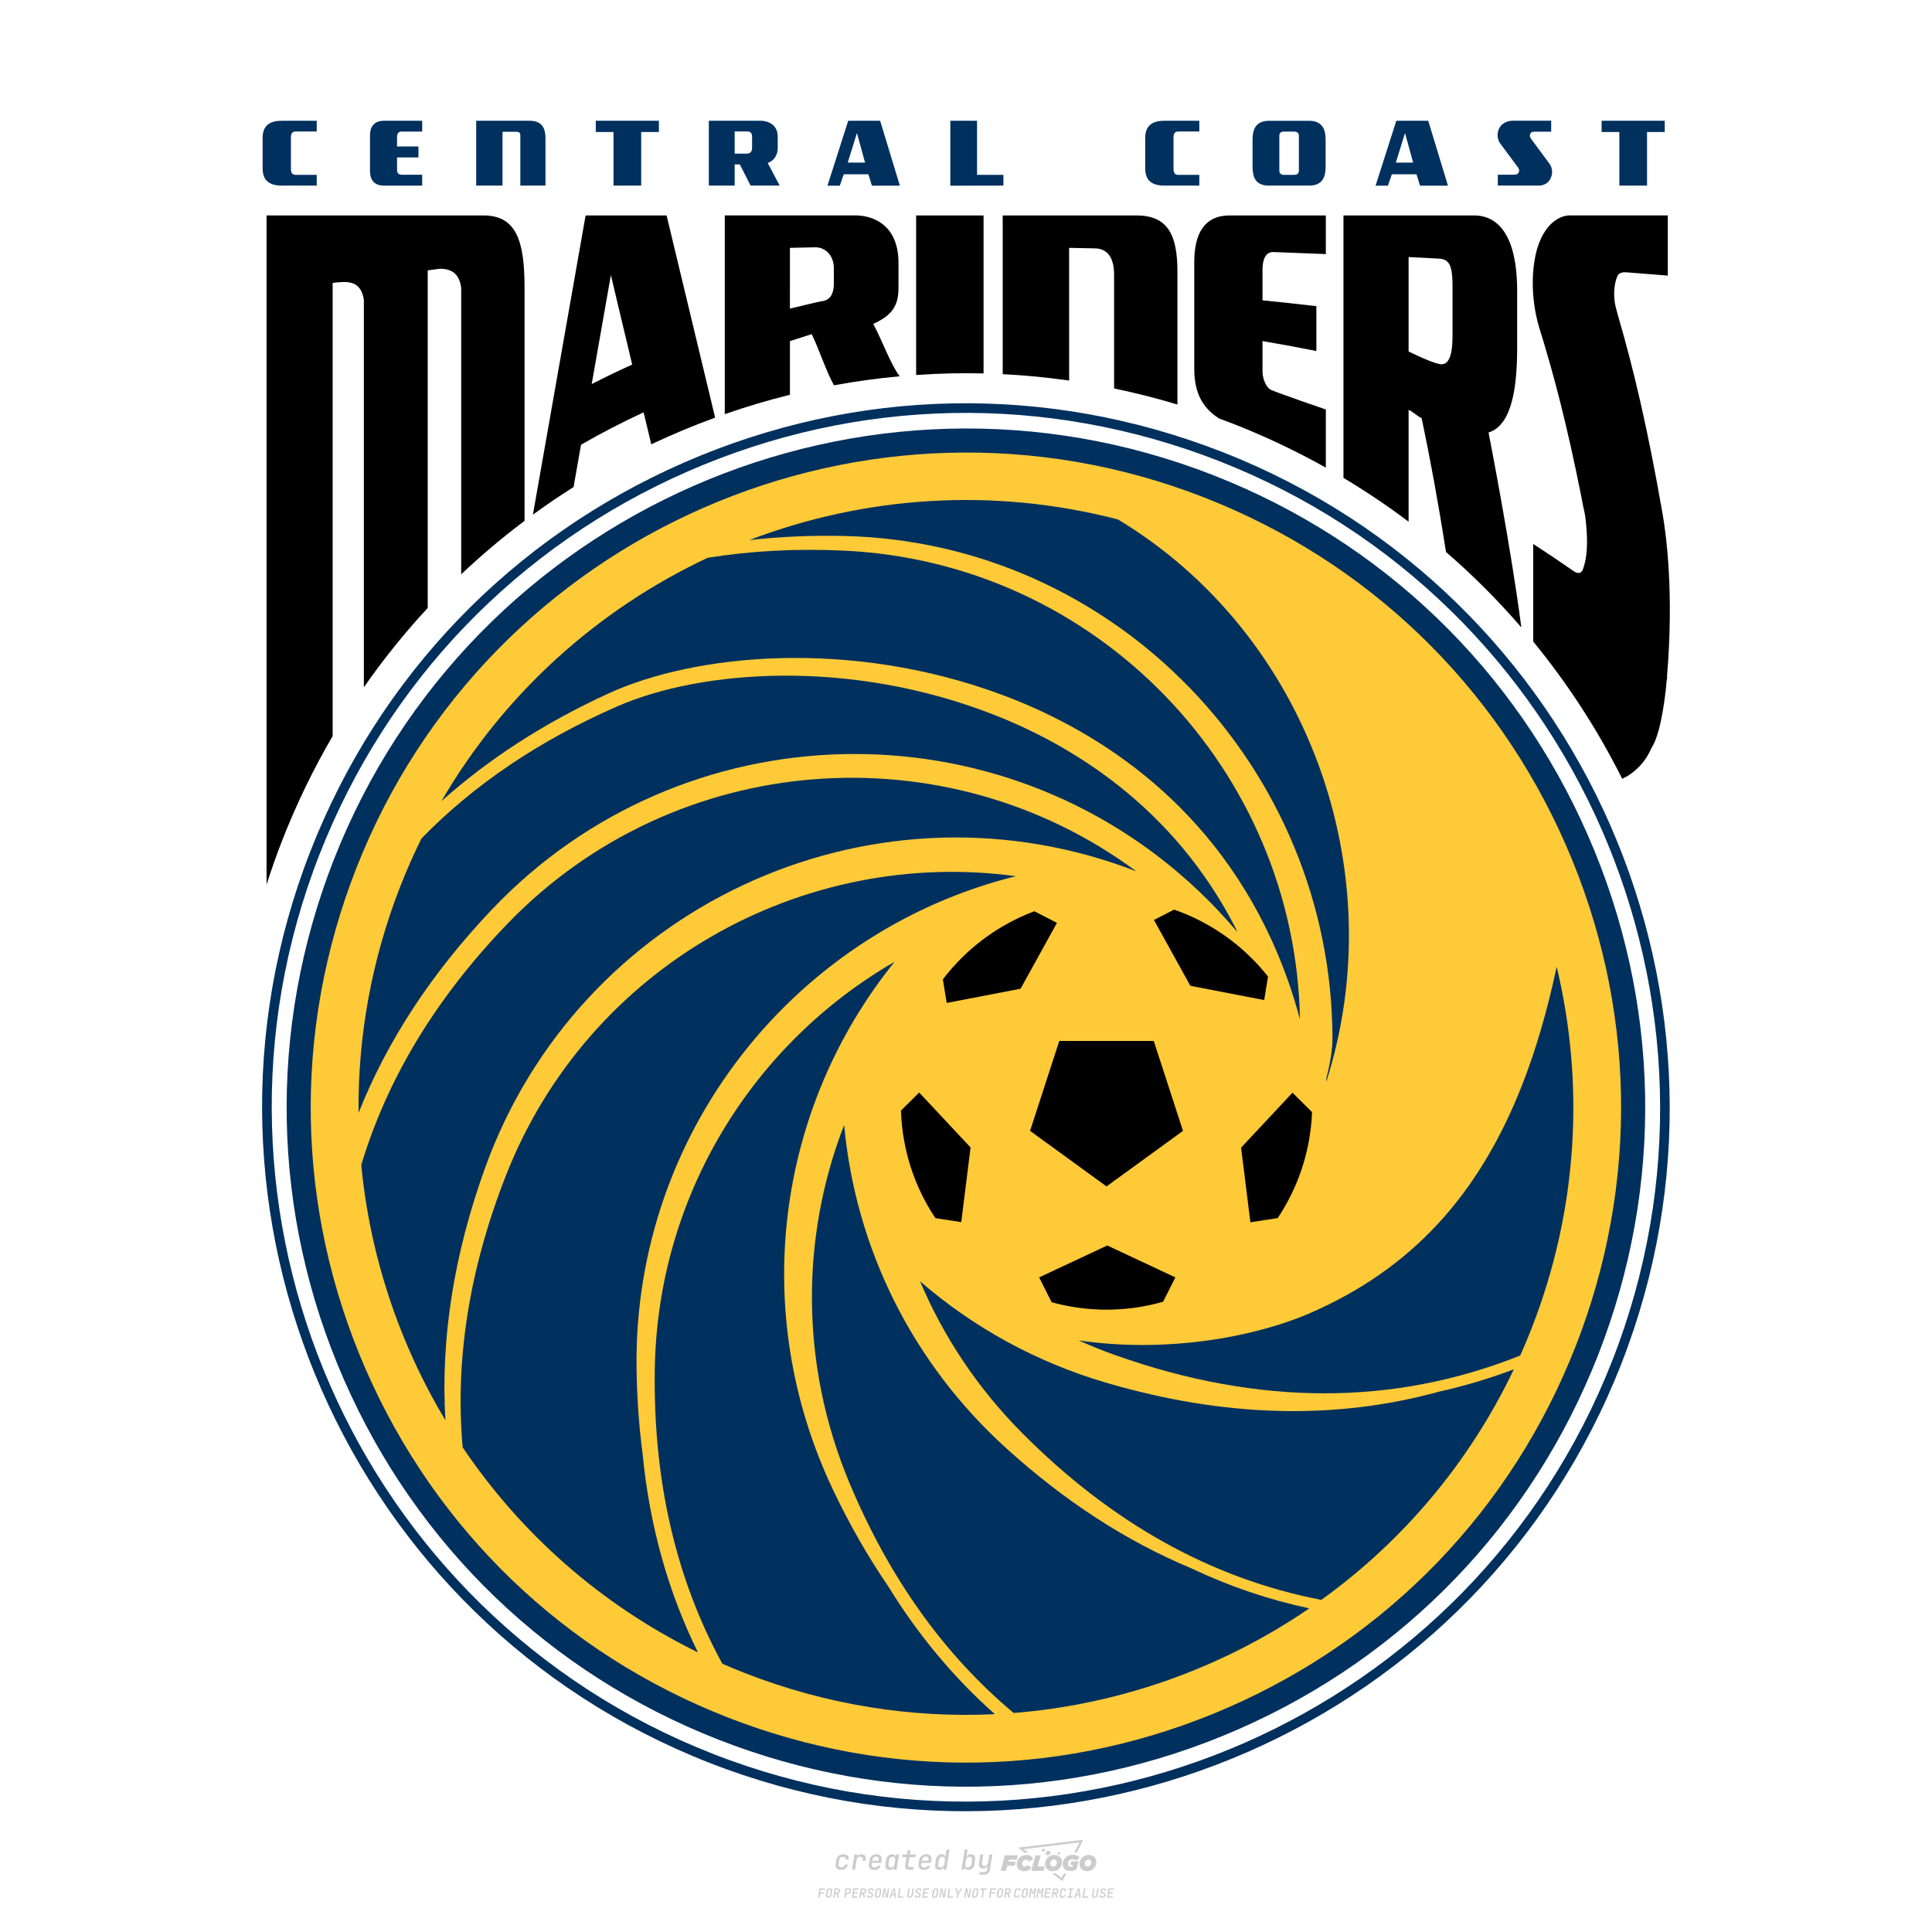 <?xml version="1.0" encoding="utf-8"?>
<!-- Created by @FCLOGO 2024-9-28 GMT+8 19:37:10 . https://fclogo.top/ -->
<!-- FOR PERSONAL USE ONLY NOT FOR COMMERCIAL USE -->
<!-- Created by @FCLOGO 2024-9-28 GMT+8 19:37:10 . https://fclogo.top/ -->
<!-- FOR PERSONAL USE ONLY NOT FOR COMMERCIAL USE -->
<svg version="1.1" xmlns="http://www.w3.org/2000/svg" xmlns:xlink="http://www.w3.org/1999/xlink" x="0px" y="0px"
	 viewBox="0 0 800 800" style="enable-background:new 0 0 800 800;" xml:space="preserve">
<path style="fill:#CCCCCC;" d="M348.22,774.3c-0.79,0-1.38-0.22-1.77-0.65c-0.39-0.44-0.53-1.03-0.41-1.79l0.25-1.65
	c0.12-0.75,0.45-1.35,0.98-1.78c0.53-0.44,1.19-0.65,1.98-0.65c0.76,0,1.33,0.2,1.72,0.6c0.39,0.4,0.55,0.94,0.47,1.62h-1.24
	c0.03-0.36-0.06-0.64-0.26-0.84c-0.2-0.2-0.5-0.3-0.89-0.3c-0.42,0-0.76,0.12-1.03,0.35c-0.27,0.23-0.43,0.56-0.5,0.99l-0.26,1.66
	c-0.07,0.44-0.01,0.77,0.19,1c0.19,0.23,0.5,0.35,0.92,0.35c0.39,0,0.72-0.1,0.98-0.3c0.26-0.2,0.44-0.48,0.52-0.85h1.24
	c-0.14,0.69-0.47,1.23-0.99,1.63C349.61,774.1,348.97,774.3,348.22,774.3z M352.8,774.19l1-6.29h1.19l-0.19,1.19
	c0.34-0.87,0.97-1.3,1.91-1.3c0.67,0,1.17,0.21,1.49,0.62c0.32,0.42,0.43,0.99,0.31,1.71l-0.07,0.42h-1.27l0.06-0.32
	c0.07-0.45,0.01-0.8-0.17-1.04c-0.18-0.24-0.48-0.36-0.88-0.36c-0.4,0-0.74,0.12-1.01,0.37c-0.27,0.24-0.43,0.59-0.5,1.03
	l-0.63,3.97H352.8z M361.91,774.3c-0.77,0-1.35-0.22-1.73-0.67c-0.38-0.45-0.51-1.04-0.4-1.77l0.25-1.65
	c0.08-0.49,0.26-0.92,0.52-1.28c0.26-0.37,0.6-0.65,1.01-0.85c0.41-0.2,0.87-0.3,1.38-0.3c0.77,0,1.35,0.22,1.73,0.67
	c0.39,0.45,0.52,1.04,0.39,1.77l-0.17,1.12h-3.85l-0.09,0.53c-0.15,0.95,0.22,1.43,1.11,1.43c0.72,0,1.17-0.25,1.37-0.74h1.22
	c-0.17,0.53-0.5,0.96-1.01,1.28C363.16,774.14,362.58,774.3,361.91,774.3z M361.23,770.22l-0.05,0.29l2.65-0.01l0.05-0.29
	c0.07-0.47,0.01-0.82-0.17-1.07c-0.18-0.25-0.49-0.37-0.92-0.37c-0.44,0-0.8,0.13-1.06,0.38
	C361.48,769.39,361.31,769.75,361.23,770.22z M368.33,774.3c-0.63,0-1.1-0.21-1.41-0.64c-0.31-0.42-0.4-1-0.27-1.73l0.27-1.77
	c0.11-0.73,0.39-1.31,0.84-1.74c0.44-0.43,0.98-0.64,1.61-0.64c0.47,0,0.83,0.12,1.09,0.35c0.26,0.24,0.39,0.56,0.38,0.96h0.02
	l0.17-1.2h1.24l-1,6.29h-1.22l0.19-1.2h-0.02c-0.12,0.41-0.35,0.73-0.69,0.97C369.2,774.18,368.8,774.3,368.33,774.3z
	 M368.93,773.23c0.39,0,0.72-0.12,0.98-0.36c0.26-0.24,0.43-0.57,0.5-1.01l0.25-1.65c0.07-0.43,0.01-0.76-0.18-1
	c-0.19-0.24-0.47-0.36-0.86-0.36c-0.4,0-0.72,0.12-0.98,0.35c-0.26,0.24-0.42,0.57-0.49,1.01l-0.25,1.65
	c-0.07,0.44-0.01,0.78,0.17,1.01C368.24,773.11,368.53,773.23,368.93,773.23z M376.35,774.19c-0.57,0-0.99-0.16-1.26-0.47
	c-0.27-0.31-0.36-0.75-0.27-1.32l0.54-3.39h-1.74l0.17-1.12h1.74l0.27-1.72h1.24l-0.27,1.72h2.47l-0.18,1.12h-2.46l-0.54,3.39
	c-0.08,0.44,0.1,0.66,0.53,0.66h1.72l-0.17,1.12H376.35z M382.5,774.3c-0.77,0-1.35-0.22-1.73-0.67c-0.38-0.45-0.52-1.04-0.4-1.77
	l0.25-1.65c0.08-0.49,0.26-0.92,0.52-1.28c0.26-0.37,0.6-0.65,1.01-0.85c0.41-0.2,0.87-0.3,1.38-0.3c0.77,0,1.35,0.22,1.73,0.67
	c0.39,0.45,0.52,1.04,0.39,1.77l-0.17,1.12h-3.85l-0.09,0.53c-0.15,0.95,0.22,1.43,1.11,1.43c0.72,0,1.17-0.25,1.37-0.74h1.22
	c-0.17,0.53-0.5,0.96-1.01,1.28C383.76,774.14,383.18,774.3,382.5,774.3z M381.83,770.22l-0.05,0.29l2.65-0.01l0.05-0.29
	c0.07-0.47,0.01-0.82-0.17-1.07c-0.18-0.25-0.49-0.37-0.92-0.37c-0.44,0-0.8,0.13-1.06,0.38
	C382.08,769.39,381.91,769.75,381.83,770.22z M388.92,774.3c-0.63,0-1.1-0.21-1.4-0.64c-0.3-0.42-0.39-1-0.28-1.73l0.27-1.77
	c0.11-0.73,0.39-1.31,0.84-1.74c0.44-0.43,0.98-0.64,1.61-0.64c0.47,0,0.83,0.12,1.09,0.35c0.26,0.24,0.39,0.56,0.38,0.96h0.02
	l0.21-1.47l0.3-1.8h1.24l-1.33,8.35h-1.22l0.19-1.2h-0.02c-0.12,0.41-0.35,0.73-0.69,0.97C389.8,774.18,389.4,774.3,388.92,774.3z
	 M389.53,773.23c0.39,0,0.72-0.12,0.98-0.36c0.26-0.24,0.43-0.57,0.5-1.01l0.25-1.65c0.08-0.43,0.02-0.76-0.17-1
	c-0.19-0.24-0.48-0.36-0.87-0.36c-0.4,0-0.72,0.12-0.98,0.35c-0.26,0.24-0.42,0.57-0.49,1.01l-0.25,1.65
	c-0.08,0.44-0.02,0.78,0.16,1.01C388.83,773.11,389.13,773.23,389.53,773.23z M401.02,774.3c-0.47,0-0.84-0.12-1.1-0.35
	c-0.26-0.23-0.39-0.56-0.38-0.97h-0.01l-0.19,1.2h-1.22l1.33-8.35h1.24l-0.29,1.8l-0.27,1.47h0.05c0.12-0.41,0.35-0.73,0.69-0.97
	c0.34-0.23,0.74-0.35,1.21-0.35c0.63,0,1.1,0.21,1.4,0.64c0.3,0.43,0.39,1.01,0.28,1.74l-0.27,1.77c-0.11,0.73-0.39,1.31-0.84,1.73
	C402.18,774.09,401.64,774.3,401.02,774.3z M400.77,773.23c0.4,0,0.72-0.12,0.98-0.35c0.26-0.23,0.42-0.57,0.5-1.01l0.25-1.65
	c0.07-0.43,0.01-0.77-0.17-1.01c-0.18-0.24-0.47-0.35-0.87-0.35c-0.39,0-0.72,0.12-0.98,0.36c-0.26,0.24-0.43,0.57-0.5,1l-0.25,1.65
	c-0.07,0.44-0.01,0.77,0.17,1.01C400.08,773.11,400.37,773.23,400.77,773.23z M405.47,776.25l0.17-1.06h1.93
	c0.64,0,1.01-0.3,1.1-0.9l0.1-0.67l0.21-1.19h-0.03c-0.12,0.42-0.35,0.74-0.68,0.97c-0.33,0.23-0.73,0.34-1.2,0.34
	c-0.63,0-1.09-0.2-1.4-0.6c-0.31-0.4-0.41-0.94-0.3-1.63l0.58-3.6h1.24l-0.56,3.48c-0.06,0.41,0,0.73,0.18,0.96
	c0.18,0.23,0.47,0.34,0.85,0.34c0.39,0,0.72-0.12,0.98-0.37c0.27-0.24,0.43-0.58,0.49-1.02l0.54-3.4h1.24l-1.01,6.41
	c-0.1,0.6-0.37,1.08-0.81,1.42c-0.44,0.35-1,0.52-1.67,0.52H405.47z M417.79,770.09h3.22l0.54-1.85h-5.47l-1.71,6.44h2.15l0.59-2.1
	h3.03l0.44-1.71h-3.03L417.79,770.09z M424.23,772.92c-0.59,0-1.02-0.39-1.02-1.12c0-0.88,0.63-1.76,1.61-1.76
	c0.49,0,0.88,0.24,1.02,0.78l1.95-0.83c-0.29-1.17-1.27-1.9-2.64-1.9c-2.78,0-4.15,2.15-4.15,3.9c0,1.76,1.27,2.83,3.07,2.83
	c1.37,0,2.34-0.59,2.98-1.42l-1.51-1.17C425.16,772.67,424.72,772.92,424.23,772.92z M430.91,768.23h-2.15l-1.76,6.44h5.12
	l0.49-1.85h-2.93L430.91,768.23z M439.75,771.01c0-1.66-1.32-2.93-3.22-2.93c-2.2,0-3.81,1.81-3.81,3.81c0,1.66,1.32,2.93,3.22,2.93
	C438.14,774.82,439.75,773.01,439.75,771.01z M434.92,771.7c0-0.83,0.59-1.71,1.51-1.71c0.78,0,1.17,0.54,1.17,1.22
	c0,0.83-0.59,1.71-1.51,1.71C435.31,772.92,434.92,772.38,434.92,771.7z M443.21,772.23h1.07l-0.2,0.68
	c-0.15,0.05-0.34,0.1-0.59,0.1c-0.68,0-1.27-0.39-1.27-1.22c0-1.02,0.73-1.9,1.95-1.9c0.59,0,1.12,0.24,1.51,0.59l1.37-1.37
	c-0.44-0.54-1.51-1.07-2.73-1.07c-2.59,0-4.29,1.76-4.29,3.86c0,2.05,1.61,2.88,3.22,2.88c0.93,0,1.85-0.29,2.49-0.68l0.93-3.32
	h-3.12L443.21,772.23z M450.78,768.08c-2.2,0-3.81,1.81-3.81,3.81c0,1.66,1.32,2.93,3.22,2.93c2.2,0,3.81-1.81,3.81-3.81
	C454,769.35,452.68,768.08,450.78,768.08z M450.34,772.92c-0.78,0-1.17-0.54-1.17-1.22c0-0.83,0.59-1.71,1.51-1.71
	c0.78,0,1.17,0.54,1.17,1.22C451.85,772.04,451.27,772.92,450.34,772.92z M437.94,767.5c-0.05,0.29,0.1,0.49,0.44,0.49
	s0.54-0.2,0.63-0.49c0.05-0.24-0.1-0.49-0.44-0.49C438.24,767.01,437.99,767.25,437.94,767.5z M432.13,765.5
	c-0.44,0-0.73,0.24-0.78,0.59c-0.05,0.34,0.1,0.59,0.54,0.59s0.73-0.24,0.78-0.59C432.77,765.74,432.57,765.5,432.13,765.5z
	 M433.01,767.3c-0.1,0.54,0.15,0.88,0.83,0.88c0.63,0,1.07-0.39,1.17-0.88s-0.15-0.88-0.83-0.88
	C433.5,766.43,433.11,766.82,433.01,767.3z M439.6,777.55l-2.44-1.81h-1.51l4.25,3.17l1.61-3.17h-0.98L439.6,777.55z M425.84,767.16
	l-2-1.46l23.13-2.78l-2.15,4.25h1.02l2.68-5.32l-26.99,3.22l2.78,2.1H425.84z M338.72,785.79l0.61-3.83h2.32l-0.08,0.52h-1.76
	l-0.18,1.14h1.63l-0.08,0.52h-1.62l-0.26,1.64H338.72z M342.97,785.84c-0.36,0-0.62-0.1-0.8-0.3c-0.17-0.2-0.23-0.47-0.18-0.82
	l0.27-1.7c0.06-0.34,0.2-0.61,0.44-0.82c0.24-0.2,0.54-0.3,0.89-0.3c0.36,0,0.62,0.1,0.8,0.3c0.17,0.2,0.24,0.47,0.18,0.81
	l-0.27,1.71c-0.06,0.34-0.2,0.62-0.44,0.82C343.63,785.74,343.33,785.84,342.97,785.84z M343.05,785.33c0.19,0,0.35-0.05,0.47-0.16
	c0.12-0.11,0.19-0.26,0.23-0.46l0.27-1.7c0.03-0.2,0.01-0.35-0.08-0.46c-0.08-0.11-0.22-0.16-0.41-0.16s-0.35,0.05-0.46,0.16
	c-0.12,0.1-0.19,0.26-0.22,0.46l-0.27,1.7c-0.03,0.2-0.01,0.35,0.08,0.46C342.72,785.28,342.86,785.33,343.05,785.33z M345,785.79
	l0.61-3.83h1.2c0.24,0,0.44,0.05,0.6,0.14c0.16,0.09,0.28,0.22,0.36,0.39c0.07,0.17,0.09,0.37,0.05,0.59
	c-0.04,0.26-0.14,0.48-0.3,0.67c-0.16,0.19-0.37,0.32-0.6,0.39l0.54,1.64h-0.62l-0.48-1.57h-0.54l-0.25,1.57H345z M345.89,783.71
	h0.64c0.19,0,0.35-0.06,0.48-0.17c0.13-0.11,0.21-0.26,0.24-0.45c0.03-0.19,0-0.35-0.09-0.46c-0.09-0.11-0.24-0.17-0.43-0.17h-0.64
	L345.89,783.71z M349.54,785.79l0.61-3.83h1.25c0.37,0,0.65,0.1,0.84,0.31c0.19,0.21,0.26,0.49,0.2,0.84
	c-0.04,0.23-0.12,0.44-0.25,0.61s-0.29,0.31-0.49,0.4c-0.2,0.09-0.42,0.14-0.66,0.14h-0.69l-0.24,1.52H349.54z M350.43,783.75h0.69
	c0.19,0,0.36-0.06,0.49-0.18c0.14-0.12,0.22-0.27,0.25-0.47c0.03-0.2,0-0.35-0.1-0.47c-0.1-0.12-0.25-0.18-0.44-0.18h-0.69
	L350.43,783.75z M352.75,785.79l0.61-3.83h2.25l-0.08,0.5h-1.7l-0.17,1.09h1.51l-0.08,0.5h-1.51l-0.19,1.24h1.69l-0.08,0.5H352.75z
	 M355.84,785.79l0.61-3.83h1.2c0.24,0,0.44,0.05,0.6,0.14c0.16,0.09,0.28,0.22,0.36,0.39c0.07,0.17,0.09,0.37,0.05,0.59
	c-0.04,0.26-0.14,0.48-0.3,0.67c-0.16,0.19-0.37,0.32-0.6,0.39l0.54,1.64h-0.62l-0.48-1.57h-0.54l-0.25,1.57H355.84z M356.74,783.71
	h0.64c0.19,0,0.35-0.06,0.48-0.17c0.13-0.11,0.21-0.26,0.24-0.45c0.03-0.19,0-0.35-0.09-0.46c-0.09-0.11-0.24-0.17-0.43-0.17h-0.64
	L356.74,783.71z M360.13,785.84c-0.39,0-0.67-0.1-0.87-0.29c-0.19-0.19-0.26-0.45-0.22-0.78h0.57c-0.03,0.17,0.01,0.31,0.12,0.41
	c0.11,0.1,0.27,0.15,0.48,0.15c0.2,0,0.37-0.05,0.5-0.15c0.13-0.1,0.21-0.23,0.24-0.4c0.02-0.15,0-0.28-0.06-0.39
	c-0.06-0.11-0.16-0.18-0.29-0.22l-0.46-0.14c-0.27-0.08-0.46-0.22-0.59-0.41c-0.13-0.19-0.17-0.42-0.13-0.68
	c0.04-0.21,0.11-0.39,0.23-0.55c0.12-0.16,0.27-0.28,0.46-0.37c0.19-0.09,0.4-0.13,0.64-0.13c0.35,0,0.62,0.1,0.8,0.29
	c0.18,0.19,0.25,0.44,0.2,0.76h-0.57c0.03-0.17,0-0.3-0.09-0.4c-0.09-0.1-0.23-0.14-0.42-0.14c-0.19,0-0.34,0.04-0.46,0.13
	c-0.12,0.09-0.19,0.21-0.21,0.38c-0.02,0.15-0.01,0.28,0.05,0.39c0.06,0.11,0.16,0.18,0.29,0.22l0.47,0.15
	c0.26,0.08,0.46,0.22,0.58,0.41c0.12,0.19,0.17,0.42,0.12,0.69c-0.04,0.22-0.12,0.41-0.24,0.57c-0.13,0.16-0.29,0.29-0.49,0.38
	C360.6,785.79,360.38,785.84,360.13,785.84z M363.27,785.84c-0.36,0-0.62-0.1-0.8-0.3c-0.17-0.2-0.23-0.47-0.18-0.82l0.27-1.7
	c0.06-0.34,0.2-0.61,0.44-0.82c0.24-0.2,0.54-0.3,0.89-0.3c0.36,0,0.62,0.1,0.8,0.3c0.17,0.2,0.24,0.47,0.18,0.81l-0.27,1.71
	c-0.06,0.34-0.2,0.62-0.44,0.82C363.92,785.74,363.62,785.84,363.27,785.84z M363.34,785.33c0.19,0,0.35-0.05,0.47-0.16
	c0.12-0.11,0.19-0.26,0.23-0.46l0.27-1.7c0.03-0.2,0.01-0.35-0.08-0.46c-0.08-0.11-0.22-0.16-0.41-0.16c-0.19,0-0.35,0.05-0.46,0.16
	c-0.12,0.1-0.19,0.26-0.22,0.46l-0.27,1.7c-0.03,0.2-0.01,0.35,0.08,0.46C363.02,785.28,363.15,785.33,363.34,785.33z
	 M365.28,785.79l0.61-3.83h0.71l0.62,3.19c0.01-0.1,0.02-0.22,0.03-0.36c0.01-0.14,0.03-0.29,0.04-0.44
	c0.02-0.15,0.04-0.29,0.06-0.41l0.31-1.98h0.52l-0.61,3.83h-0.71l-0.61-3.19c-0.01,0.09-0.02,0.21-0.03,0.34s-0.03,0.28-0.04,0.42
	c-0.02,0.15-0.04,0.28-0.06,0.41l-0.31,2.01H365.28z M368.23,785.79l1.59-3.83h0.75l0.37,3.83h-0.56l-0.07-0.97h-1.09l-0.39,0.97
	H368.23z M369.39,784.34h0.87l-0.09-1.1c-0.02-0.2-0.03-0.37-0.04-0.51c-0.01-0.14-0.01-0.24-0.01-0.3c-0.02,0.06-0.05,0.16-0.1,0.3
	c-0.05,0.14-0.11,0.31-0.19,0.5L369.39,784.34z M371.72,785.79l0.61-3.83h0.57l-0.52,3.31h1.67l-0.08,0.52H371.72z M376.68,785.84
	c-0.37,0-0.63-0.1-0.8-0.3c-0.17-0.2-0.22-0.48-0.17-0.82l0.44-2.76h0.57l-0.44,2.76c-0.03,0.2-0.01,0.35,0.07,0.46
	c0.08,0.11,0.21,0.17,0.41,0.17c0.19,0,0.35-0.06,0.46-0.17c0.12-0.11,0.19-0.27,0.22-0.46l0.44-2.76h0.57l-0.44,2.76
	c-0.06,0.35-0.2,0.62-0.43,0.82C377.35,785.74,377.05,785.84,376.68,785.84z M379.84,785.84c-0.39,0-0.67-0.1-0.87-0.29
	c-0.19-0.19-0.26-0.45-0.22-0.78h0.57c-0.03,0.17,0.01,0.31,0.12,0.41c0.11,0.1,0.27,0.15,0.48,0.15c0.2,0,0.37-0.05,0.5-0.15
	c0.13-0.1,0.21-0.23,0.24-0.4c0.02-0.15,0-0.28-0.06-0.39c-0.06-0.11-0.16-0.18-0.29-0.22l-0.46-0.14
	c-0.27-0.08-0.46-0.22-0.59-0.41c-0.13-0.19-0.17-0.42-0.13-0.68c0.04-0.21,0.11-0.39,0.23-0.55s0.27-0.28,0.46-0.37
	c0.19-0.09,0.4-0.13,0.64-0.13c0.35,0,0.62,0.1,0.8,0.29c0.18,0.19,0.25,0.44,0.2,0.76h-0.57c0.03-0.17,0-0.3-0.09-0.4
	c-0.09-0.1-0.23-0.14-0.42-0.14c-0.19,0-0.34,0.04-0.46,0.13c-0.12,0.09-0.19,0.21-0.21,0.38c-0.02,0.15-0.01,0.28,0.05,0.39
	c0.06,0.11,0.16,0.18,0.29,0.22l0.47,0.15c0.26,0.08,0.46,0.22,0.58,0.41c0.12,0.19,0.17,0.42,0.12,0.69
	c-0.04,0.22-0.12,0.41-0.24,0.57c-0.13,0.16-0.29,0.29-0.49,0.38C380.31,785.79,380.09,785.84,379.84,785.84z M381.91,785.79
	l0.61-3.83h2.25l-0.08,0.5h-1.7l-0.17,1.09h1.51l-0.08,0.5h-1.51l-0.19,1.24h1.69l-0.08,0.5H381.91z M386.94,785.84
	c-0.36,0-0.62-0.1-0.8-0.3c-0.17-0.2-0.23-0.47-0.18-0.82l0.27-1.7c0.06-0.34,0.2-0.61,0.44-0.82c0.24-0.2,0.54-0.3,0.89-0.3
	c0.36,0,0.62,0.1,0.8,0.3c0.17,0.2,0.24,0.47,0.18,0.81l-0.27,1.71c-0.06,0.34-0.2,0.62-0.44,0.82
	C387.6,785.74,387.3,785.84,386.94,785.84z M387.02,785.33c0.19,0,0.35-0.05,0.47-0.16c0.12-0.11,0.19-0.26,0.23-0.46l0.27-1.7
	c0.03-0.2,0.01-0.35-0.08-0.46c-0.08-0.11-0.22-0.16-0.41-0.16c-0.19,0-0.35,0.05-0.46,0.16c-0.12,0.1-0.19,0.26-0.22,0.46
	l-0.27,1.7c-0.03,0.2-0.01,0.35,0.08,0.46C386.7,785.28,386.83,785.33,387.02,785.33z M388.95,785.79l0.61-3.83h0.71l0.62,3.19
	c0.01-0.1,0.02-0.22,0.03-0.36c0.01-0.14,0.03-0.29,0.04-0.44c0.02-0.15,0.04-0.29,0.06-0.41l0.31-1.98h0.52l-0.61,3.83h-0.71
	l-0.61-3.19c-0.01,0.09-0.02,0.21-0.03,0.34c-0.01,0.13-0.03,0.28-0.04,0.42c-0.02,0.15-0.04,0.28-0.06,0.41l-0.31,2.01H388.95z
	 M392.25,785.79l0.61-3.83h0.57l-0.52,3.31h1.67l-0.08,0.52H392.25z M396.12,785.79l0.22-1.41l-0.75-2.42h0.58l0.45,1.45
	c0.03,0.09,0.05,0.18,0.07,0.27c0.02,0.08,0.03,0.15,0.03,0.19c0.02-0.04,0.05-0.1,0.09-0.19c0.04-0.08,0.09-0.17,0.14-0.27
	l0.9-1.45h0.6l-1.53,2.42l-0.22,1.41H396.12z M399.22,785.79l0.61-3.83h0.71l0.62,3.19c0.01-0.1,0.02-0.22,0.03-0.36
	c0.01-0.14,0.03-0.29,0.04-0.44c0.02-0.15,0.04-0.29,0.06-0.41l0.31-1.98h0.52l-0.61,3.83h-0.71l-0.61-3.19
	c-0.01,0.09-0.02,0.21-0.03,0.34c-0.01,0.13-0.03,0.28-0.04,0.42c-0.02,0.15-0.04,0.28-0.06,0.41l-0.31,2.01H399.22z M403.51,785.84
	c-0.36,0-0.62-0.1-0.8-0.3c-0.18-0.2-0.23-0.47-0.18-0.82l0.27-1.7c0.06-0.34,0.2-0.61,0.44-0.82c0.24-0.2,0.54-0.3,0.89-0.3
	c0.36,0,0.62,0.1,0.8,0.3c0.17,0.2,0.24,0.47,0.18,0.81l-0.27,1.71c-0.06,0.34-0.2,0.62-0.44,0.82
	C404.16,785.74,403.86,785.84,403.51,785.84z M403.58,785.33c0.19,0,0.35-0.05,0.47-0.16c0.12-0.11,0.19-0.26,0.23-0.46l0.27-1.7
	c0.03-0.2,0.01-0.35-0.08-0.46c-0.08-0.11-0.22-0.16-0.41-0.16c-0.19,0-0.35,0.05-0.46,0.16c-0.12,0.1-0.19,0.26-0.22,0.46
	l-0.27,1.7c-0.03,0.2-0.01,0.35,0.08,0.46C403.26,785.28,403.4,785.33,403.58,785.33z M406.38,785.79l0.52-3.31h-1.02l0.08-0.52
	h2.62l-0.08,0.52h-1.03l-0.52,3.31H406.38z M409.52,785.79l0.61-3.83h2.32l-0.08,0.52h-1.76l-0.18,1.14h1.63l-0.08,0.52h-1.62
	l-0.26,1.64H409.52z M413.77,785.84c-0.36,0-0.62-0.1-0.8-0.3c-0.18-0.2-0.23-0.47-0.18-0.82l0.27-1.7c0.06-0.34,0.2-0.61,0.44-0.82
	c0.24-0.2,0.54-0.3,0.89-0.3c0.36,0,0.62,0.1,0.8,0.3c0.17,0.2,0.24,0.47,0.18,0.81l-0.27,1.71c-0.06,0.34-0.2,0.62-0.44,0.82
	C414.42,785.74,414.13,785.84,413.77,785.84z M413.85,785.33c0.19,0,0.35-0.05,0.47-0.16c0.12-0.11,0.19-0.26,0.23-0.46l0.27-1.7
	c0.03-0.2,0.01-0.35-0.08-0.46c-0.08-0.11-0.22-0.16-0.41-0.16c-0.19,0-0.35,0.05-0.46,0.16c-0.12,0.1-0.19,0.26-0.22,0.46
	l-0.27,1.7c-0.03,0.2-0.01,0.35,0.08,0.46C413.52,785.28,413.66,785.33,413.85,785.33z M415.8,785.79l0.61-3.83h1.2
	c0.24,0,0.44,0.05,0.6,0.14c0.16,0.09,0.28,0.22,0.36,0.39c0.07,0.17,0.09,0.37,0.05,0.59c-0.04,0.26-0.14,0.48-0.3,0.67
	c-0.16,0.19-0.37,0.32-0.6,0.39l0.54,1.64h-0.62l-0.48-1.57h-0.54l-0.25,1.57H415.8z M416.69,783.71h0.64
	c0.19,0,0.35-0.06,0.48-0.17c0.13-0.11,0.21-0.26,0.24-0.45c0.03-0.19,0-0.35-0.09-0.46c-0.09-0.11-0.24-0.17-0.43-0.17h-0.64
	L416.69,783.71z M420.91,785.84c-0.36,0-0.63-0.1-0.81-0.3c-0.18-0.2-0.24-0.47-0.19-0.82l0.27-1.7c0.06-0.35,0.21-0.62,0.45-0.82
	s0.55-0.3,0.91-0.3c0.36,0,0.63,0.1,0.81,0.3c0.18,0.2,0.24,0.47,0.19,0.82h-0.57c0.03-0.2,0-0.35-0.09-0.46
	c-0.09-0.11-0.23-0.16-0.42-0.16c-0.19,0-0.35,0.05-0.48,0.16c-0.12,0.1-0.2,0.26-0.23,0.45l-0.27,1.71c-0.03,0.2,0,0.35,0.09,0.46
	c0.09,0.11,0.23,0.16,0.42,0.16c0.19,0,0.35-0.05,0.47-0.16c0.12-0.11,0.2-0.26,0.23-0.46h0.57c-0.03,0.23-0.11,0.43-0.24,0.59
	c-0.12,0.17-0.28,0.3-0.47,0.39C421.36,785.79,421.14,785.84,420.91,785.84z M424.03,785.84c-0.36,0-0.62-0.1-0.8-0.3
	c-0.18-0.2-0.23-0.47-0.18-0.82l0.27-1.7c0.06-0.34,0.2-0.61,0.44-0.82c0.24-0.2,0.54-0.3,0.89-0.3c0.36,0,0.62,0.1,0.8,0.3
	c0.17,0.2,0.24,0.47,0.18,0.81l-0.27,1.71c-0.06,0.34-0.2,0.62-0.44,0.82C424.69,785.74,424.39,785.84,424.03,785.84z
	 M424.11,785.33c0.19,0,0.35-0.05,0.47-0.16c0.12-0.11,0.19-0.26,0.23-0.46l0.27-1.7c0.03-0.2,0.01-0.35-0.08-0.46
	c-0.08-0.11-0.22-0.16-0.41-0.16c-0.19,0-0.35,0.05-0.46,0.16c-0.12,0.1-0.19,0.26-0.22,0.46l-0.27,1.7
	c-0.03,0.2-0.01,0.35,0.08,0.46C423.79,785.28,423.92,785.33,424.11,785.33z M425.97,785.79l0.61-3.83h0.69l0.18,1.23
	c0.02,0.12,0.04,0.23,0.05,0.33c0.01,0.1,0.02,0.18,0.03,0.24c0.02-0.06,0.05-0.14,0.09-0.24c0.04-0.11,0.09-0.22,0.15-0.34
	l0.57-1.22h0.71l-0.61,3.83h-0.54l0.2-1.29c0.02-0.17,0.06-0.35,0.1-0.55c0.04-0.2,0.09-0.4,0.14-0.61c0.05-0.2,0.1-0.4,0.14-0.59
	c0.05-0.19,0.09-0.35,0.13-0.49l-0.86,1.86h-0.55l-0.28-1.86c0,0.14-0.01,0.29-0.02,0.47c-0.01,0.18-0.02,0.37-0.04,0.57
	c-0.02,0.2-0.04,0.41-0.06,0.61c-0.02,0.2-0.05,0.4-0.08,0.57l-0.2,1.29H425.97z M429.11,785.79l0.61-3.83h0.69l0.18,1.23
	c0.02,0.12,0.04,0.23,0.05,0.33c0.01,0.1,0.02,0.18,0.03,0.24c0.02-0.06,0.05-0.14,0.09-0.24c0.04-0.11,0.09-0.22,0.15-0.34
	l0.57-1.22h0.71l-0.61,3.83h-0.54l0.2-1.29c0.02-0.17,0.06-0.35,0.1-0.55c0.04-0.2,0.09-0.4,0.14-0.61c0.05-0.2,0.1-0.4,0.14-0.59
	c0.05-0.19,0.09-0.35,0.13-0.49l-0.86,1.86h-0.55l-0.28-1.86c0,0.14-0.01,0.29-0.02,0.47c-0.01,0.18-0.02,0.37-0.04,0.57
	c-0.02,0.2-0.04,0.41-0.06,0.61c-0.02,0.2-0.05,0.4-0.08,0.57l-0.2,1.29H429.11z M432.41,785.79l0.61-3.83h2.25l-0.08,0.5h-1.7
	l-0.17,1.09h1.51l-0.08,0.5h-1.51l-0.19,1.24h1.69l-0.08,0.5H432.41z M435.51,785.79l0.61-3.83h1.2c0.24,0,0.44,0.05,0.6,0.14
	c0.16,0.09,0.28,0.22,0.36,0.39c0.07,0.17,0.09,0.37,0.05,0.59c-0.04,0.26-0.14,0.48-0.3,0.67c-0.16,0.19-0.37,0.32-0.6,0.39
	l0.54,1.64h-0.62l-0.48-1.57h-0.54l-0.25,1.57H435.51z M436.4,783.71h0.64c0.19,0,0.35-0.06,0.48-0.17
	c0.13-0.11,0.21-0.26,0.24-0.45c0.03-0.19,0-0.35-0.09-0.46c-0.09-0.11-0.24-0.17-0.43-0.17h-0.64L436.4,783.71z M439.8,785.84
	c-0.36,0-0.63-0.1-0.81-0.3c-0.18-0.2-0.24-0.47-0.19-0.82l0.27-1.7c0.06-0.35,0.21-0.62,0.45-0.82s0.55-0.3,0.91-0.3
	c0.36,0,0.63,0.1,0.81,0.3c0.18,0.2,0.24,0.47,0.19,0.82h-0.57c0.03-0.2,0-0.35-0.09-0.46c-0.09-0.11-0.23-0.16-0.42-0.16
	c-0.19,0-0.35,0.05-0.47,0.16c-0.12,0.1-0.2,0.26-0.23,0.45l-0.27,1.71c-0.03,0.2,0,0.35,0.09,0.46c0.09,0.11,0.23,0.16,0.42,0.16
	s0.35-0.05,0.47-0.16c0.12-0.11,0.2-0.26,0.23-0.46h0.57c-0.03,0.23-0.11,0.43-0.24,0.59c-0.12,0.17-0.28,0.3-0.47,0.39
	C440.25,785.79,440.04,785.84,439.8,785.84z M441.88,785.79l0.08-0.5h0.78l0.45-2.82h-0.78l0.08-0.5h2.13l-0.08,0.5h-0.78
	l-0.45,2.82h0.78l-0.08,0.5H441.88z M444.74,785.79l1.59-3.83h0.75l0.37,3.83h-0.56l-0.07-0.97h-1.09l-0.39,0.97H444.74z
	 M445.9,784.34h0.87l-0.09-1.1c-0.02-0.2-0.03-0.37-0.04-0.51c-0.01-0.14-0.01-0.24-0.01-0.3c-0.02,0.06-0.05,0.16-0.1,0.3
	c-0.05,0.14-0.11,0.31-0.19,0.5L445.9,784.34z M448.24,785.79l0.61-3.83h0.57l-0.52,3.31h1.67l-0.08,0.52H448.24z M453.19,785.84
	c-0.37,0-0.63-0.1-0.8-0.3c-0.17-0.2-0.22-0.48-0.17-0.82l0.44-2.76h0.57l-0.44,2.76c-0.03,0.2-0.01,0.35,0.07,0.46
	c0.08,0.11,0.21,0.17,0.41,0.17c0.19,0,0.35-0.06,0.46-0.17c0.12-0.11,0.19-0.27,0.22-0.46l0.44-2.76h0.57l-0.44,2.76
	c-0.06,0.35-0.2,0.62-0.43,0.82C453.86,785.74,453.56,785.84,453.19,785.84z M456.36,785.84c-0.39,0-0.67-0.1-0.87-0.29
	c-0.19-0.19-0.26-0.45-0.22-0.78h0.57c-0.03,0.17,0.01,0.31,0.12,0.41c0.11,0.1,0.27,0.15,0.48,0.15c0.2,0,0.37-0.05,0.5-0.15
	s0.21-0.23,0.24-0.4c0.02-0.15,0-0.28-0.06-0.39c-0.06-0.11-0.16-0.18-0.29-0.22l-0.46-0.14c-0.27-0.08-0.46-0.22-0.59-0.41
	c-0.13-0.19-0.17-0.42-0.13-0.68c0.04-0.21,0.11-0.39,0.23-0.55c0.12-0.16,0.27-0.28,0.46-0.37c0.19-0.09,0.4-0.13,0.64-0.13
	c0.35,0,0.62,0.1,0.8,0.29c0.18,0.19,0.25,0.44,0.2,0.76h-0.57c0.03-0.17,0-0.3-0.09-0.4c-0.09-0.1-0.23-0.14-0.42-0.14
	c-0.19,0-0.34,0.04-0.46,0.13c-0.12,0.09-0.19,0.21-0.21,0.38c-0.02,0.15-0.01,0.28,0.05,0.39c0.06,0.11,0.16,0.18,0.29,0.22
	l0.47,0.15c0.26,0.08,0.46,0.22,0.58,0.41c0.12,0.19,0.17,0.42,0.12,0.69c-0.04,0.22-0.12,0.41-0.24,0.57
	c-0.13,0.16-0.29,0.29-0.49,0.38C456.82,785.79,456.6,785.84,456.36,785.84z M458.42,785.79l0.61-3.83h2.25l-0.08,0.5h-1.7
	l-0.17,1.09h1.51l-0.08,0.5h-1.51l-0.19,1.24h1.69l-0.08,0.5H458.42z"/>
<g>
	<g>
		<path style="fill:#00305E;" d="M116.68,76.85c-5.25,0-7.93-2.18-7.93-7.13V57.13c0-4.95,2.68-7.12,7.93-7.12h14.47v4.44h-8.6
			c-1.59,0-2.09,0.8-2.09,2.68v12.59c0,1.88,0.51,2.69,2.09,2.69h8.6v4.44H116.68z"/>
		<path style="fill:#00305E;" d="M158.92,76.85c-4.07,0-5.71-2.51-5.71-5.96V55.96c0-3.39,1.68-5.95,5.71-5.95h15.9v4.48h-8.6
			c-1.26,0-1.81,0.89-1.81,2.15v4.02h8.85v4.54h-8.85v5.16c0,1.42,0.67,2.01,2.27,2.01h8.14v4.49H158.92z"/>
		<path style="fill:#00305E;" d="M215.46,76.85V56.21c0-1.21-0.42-1.63-1.63-1.63h-5.75v22.27h-10.9V50.01h22.1
			c4.91,0,6.59,2.77,6.59,7.17v19.67H215.46z"/>
		<polygon style="fill:#00305E;" points="265.5,54.66 265.5,76.85 254.04,76.85 254.04,54.66 246.7,54.66 246.7,50 272.83,50 
			272.83,54.66 		"/>
		<path style="fill:#00305E;" d="M310.8,76.85l-4.45-8.77h-2.14v8.77h-10.69V50h21.56c2.56,0,6.96,1.39,6.96,6.55v4.73
			c0,2.4-1.09,5.12-4.15,6.21l4.95,9.35H310.8z M311.42,56.76c0-1.88-0.76-2.34-2.22-2.34h-4.99v9.19h5.03
			c1.42,0,2.18-0.76,2.18-2.39V56.76z"/>
		<path style="fill:#00305E;" d="M361.04,76.89l-1.46-4.73h-10.2l-1.63,4.73h-5.12l8.6-26.89h13.21l8.18,26.89H361.04z
			 M354.84,55.08l-3.81,12.25h7.17L354.84,55.08z"/>
		<polygon style="fill:#00305E;" points="393.51,76.89 393.51,50 404.58,50 404.58,72.4 415.49,72.4 415.49,76.85 		"/>
		<path style="fill:#00305E;" d="M482.14,76.85c-5.24,0-7.93-2.18-7.93-7.13V57.13c0-4.95,2.69-7.12,7.93-7.12h14.47v4.44h-8.59
			c-1.59,0-2.1,0.8-2.1,2.68v12.59c0,1.88,0.51,2.69,2.1,2.69h8.59v4.44H482.14z"/>
		<path style="fill:#00305E;" d="M547.19,75c-1.1,1.22-2.77,1.85-5.08,1.85h-16.65c-2.27,0-3.95-0.54-5.12-1.81
			c-1.13-1.21-1.68-3.23-1.68-6.08V57.94c0-2.77,0.54-4.79,1.68-6.04c1.13-1.22,2.81-1.88,5.12-1.88h16.65
			c2.27,0,3.91,0.63,5.08,1.88c1.13,1.22,1.72,3.19,1.72,6.04v11.03C548.91,71.73,548.37,73.75,547.19,75 M537.84,56.21
			c0-1.13-0.71-1.72-2.05-1.72h-4.03c-1.34,0-2.01,0.55-2.01,1.72v14.47c0,1.13,0.67,1.72,2.01,1.72h4.03
			c1.34,0,2.05-0.55,2.05-1.72V56.21z"/>
		<path style="fill:#00305E;" d="M588,76.89l-1.46-4.73h-10.2l-1.63,4.73h-5.12l8.6-26.89h13.21l8.17,26.89H588z M581.79,55.08
			l-3.81,12.25h7.17L581.79,55.08z"/>
		<path style="fill:#00305E;" d="M642.32,54.53h-6.88c-0.51,0-1.05,0.08-1.3,0.25c-0.17,0.17-0.97,0.88-0.51,2.1
			c0.05,0.17,0.25,0.46,0.59,0.92l7.22,9.77c0.67,0.88,2.14,3.27,0.54,6.46c-1.35,2.68-4.11,2.81-4.53,2.81h-17.24v-4.49h6.67
			c0.51,0,1.17-0.08,1.46-0.34c0.97-0.84,0.76-1.68,0.42-2.43c-0.12-0.25-0.38-0.42-0.63-0.84l-6.96-9.39
			c-0.63-0.84-1.85-3.44-0.34-6.3c1.52-2.85,4.83-3.06,5.29-3.06h16.19V54.53z"/>
		<polygon style="fill:#00305E;" points="682,54.66 682,76.85 670.54,76.85 670.54,54.66 663.2,54.66 663.2,50 689.33,50 
			689.33,54.66 		"/>
	</g>
	<g>
		<path d="M237.5,201.68l3.09-17.52c8.37-4.84,17.03-9.31,25.92-13.42c1.26,5.25,2.36,9.84,3.17,13.24
			c8.63-4.09,17.46-7.78,26.44-11.05c-4.13-17.19-19.18-79.85-20.1-83.72H242.7c-0.01,0.05-0.02,0.1-0.04,0.15l-0.19-0.04
			l-21.8,123.79C226.16,209.09,231.77,205.29,237.5,201.68 M252.96,113.88c0.14,0.74,4.44,18.76,8.82,37.08
			c-5.68,2.55-11.28,5.25-16.77,8.08L252.96,113.88z"/>
		<path d="M327.1,163.46v-22.22l9.01-2.88c3.13,6.43,6.14,15.83,9.23,21.18c8.99-1.65,18.07-2.9,27.22-3.73
			c-3.68-4.7-7.25-14.81-10.98-21.69c7.79-3.49,10.4-7.53,10.46-14.59l0.01-3.02v-8.1c-0.24-15.72-11.01-19.13-17.56-19.21h-54.37
			c0,20.84,0,52.73,0,82.29C308.98,168.4,317.98,165.72,327.1,163.46 M327.1,102.63l10.48-0.23c3.75-0.04,7.67,2.85,7.71,8.77v6.08
			c-0.05,5.05-1.85,7.24-5.51,7.55c0,0-7.43,1.69-12.69,2.98C327.1,127.78,327.1,112.38,327.1,102.63"/>
		<path d="M407.27,154.63c-0.01-11.61-0.01-41.13,0-65.42h-27.92c-0.01,24.31-0.01,53.82,0,66.06
			C388.6,154.63,397.92,154.4,407.27,154.63"/>
		<path d="M442.71,157.58c-0.01-11.39-0.01-33.48-0.01-54.95l10.5,0.21c7.26,0,8.1,6.93,8.12,10.77v47.24
			c8.77,1.82,17.52,4.03,26.23,6.66c0-15.18,0-35.41,0-55.6c-0.1-14.65-4.04-22.55-16.61-22.7H415.2c0,24.32,0,53.88,0,65.72
			C424.35,155.39,433.53,156.27,442.71,157.58"/>
		<path d="M504.76,173.27c2,0.74,3.99,1.48,5.98,2.25c13.34,5.23,26.1,11.31,38.26,18.12c0-7.23,0-17.99,0-24.08
			c-0.11-0.05-17.52-5.98-22.61-8.07c-1.85-0.77-3.57-4.14-3.62-7.74v-12.52c7.55,1.28,14.76,2.61,22.31,4.12v-18.58
			c-7.55-0.88-14.77-1.66-22.31-2.41v-12.62c0.03-4.55,1.33-7.42,4.55-7.37c7.33,0.26,14.34,0.53,21.68,0.84c0-5.64,0-10.82,0-16
			h-40.09c-10.3,0.14-14.29,7.58-14.39,18.97v44.91C494.61,162.05,497.48,168.63,504.76,173.27"/>
		<path d="M583.27,216.03v-44.79v-1.51c1.82,0.62,3.57,2.73,5.39,3.38c3.42,16.22,6.7,33.84,10.1,55.46
			c11.21,9.69,21.63,20.13,31.19,31.22c-4.34-33.69-13.58-80.7-13.58-80.7c10.15-3.12,11.76-20.21,11.85-34.2V119.4
			c-0.34-26.24-11.01-30.1-17.56-30.19H556.3c0,30.02-0.01,66.55,0,108.67C565.68,203.49,574.68,209.54,583.27,216.03
			 M583.27,106.44c0,0,8.33,0.42,12.59,0.65c3.75,0.23,5.55,2,5.6,10.79v21.54c-0.05,8.49-1.85,12.1-5.5,11.32
			c-4.29-0.97-12.69-5.22-12.69-5.22C583.27,130.12,583.27,119.2,583.27,106.44"/>
		<path d="M654.87,206.05c0.66,3.94,1.26,5.67,1.59,8.1c0.84,7.25,1.36,15.2-1.07,21.76c-0.77,1.89-2.41,1.52-3.7,0.64
			c-5.68-3.96-11.12-7.62-16.82-11.31v40.41c14.4,17.57,26.74,36.64,36.84,56.81c1.36-0.62,2.56-1.28,3.52-1.98
			c4.01-2.92,6.66-6.3,8.66-10.83c2.03-3.13,4.22-9.9,5.86-23.77c0.12-1.21,0.21-2.37,0.32-3.55c0.1-0.65,0.2-1.28,0.3-1.96
			l-0.11-0.12c2.93-34.83-0.28-58.7-1.88-67.83c-6.15-35.25-12.03-59.87-18.19-81c-0.86-2.98-1.43-5.29-1.48-5.73
			c-1.1-7.42,1-11.27,1.26-11.82c0.66-0.87,1.99-1.23,3.29-1.13c5.87,0.45,11.48,0.9,17.34,1.38V89.2H649.8
			c-1.19,0.02-9.28,0.53-13.33,13.86c-3.72,13.53-0.73,27.36,0.84,32.45C643.25,154.46,648.93,176.13,654.87,206.05"/>
		<path d="M116.93,347.78c5.91-15.08,12.89-29.42,20.81-42.98V117.14c5.52-0.63,11.65-1.49,12.93,7c0,36.42,0,88.46,0,160.44
			c8.11-11.64,16.94-22.61,26.44-32.83V111.95l5.04-0.67c4.21,0.04,7.97,1.43,8.82,7.9c0,30.78,0,67.48,0,118.62
			c8.35-7.89,17.11-15.28,26.23-22.12c0-39.11,0-70.2,0-97.44c-0.1-18.36-3.4-28.83-16.61-29.03h-90.22v277.1
			C112.36,360.1,114.52,353.92,116.93,347.78"/>
	</g>
	<g>
		<path style="fill:#FFCA38;" d="M499.45,204.38c-140.38-54.95-298.73,14.31-353.68,154.7C90.83,499.45,160.09,657.8,300.48,712.75
			c140.38,54.95,298.73-14.32,353.67-154.7C709.1,417.67,639.84,259.32,499.45,204.38"/>
		<g>
			<path style="fill:#00305E;" d="M446.64,555.03c4.96,2.22,10.02,4.27,15.19,6.11c59.34,21.06,115.4,21.03,167.66,0.15
				c1.62-3.63,3.18-7.32,4.64-11.06c19.44-49.65,21.99-101.72,10.46-149.91c-3.83,17.95-8.53,34.17-14.23,48.75
				c-18.19,46.46-46.4,76.5-87.58,94.52C519.09,553.94,482.3,560.32,446.64,555.03"/>
			<path style="fill:#00305E;" d="M462.91,215.09c-51.87-13.47-105.04-9.64-152.61,8.53c12.47-1.39,25.33-1.97,38.62-1.7
				c113.03,2.28,202.47,96,202.83,207.88c0.02,4.83-1,10.68-2.54,16.81l-0.02,1.33C576.97,360.72,541.46,262.37,462.91,215.09"/>
			<path style="fill:#00305E;" d="M493.23,649.38c-26.8-11.18-52.36-27.74-76.59-49.72c-38.88-35.26-62.36-82.69-67.1-133.81
				c-17.99,46.38-18.27,99.17,2.13,148.02c16.52,39.54,39.28,71.34,68.06,95.44c44-3.5,86.27-18.58,122.42-43.31
				C525.45,662.42,509.12,656.92,493.23,649.38"/>
			<path style="fill:#00305E;" d="M458.15,572.59c-28.82-8.45-54.94-22.76-77.16-42.02c9.71,23,23.86,44.26,42.09,62.64
				c37.12,37.41,78.6,60.5,124.06,69.27c33.28-23.97,61.04-56.31,79.71-95.47c-10.09,3.79-20.37,6.9-30.85,9.21
				C553.04,588.07,507.01,586.92,458.15,572.59"/>
			<path style="fill:#00305E;" d="M209.88,382.77c-29.49,30.67-49.57,63.94-60.29,99.63c3.6,37.51,15.61,73.64,34.84,105.69
				c-2.01-33.64,3.44-68.52,16.45-104.55c38.77-107.39,157.69-163.22,265.09-124.45c1.53,0.56,3.05,1.14,4.56,1.73
				C391.73,302.42,279.61,310.24,209.88,382.77"/>
			<path style="fill:#00305E;" d="M420.66,362.82c-88.49-12.07-177.27,37.31-211.23,124.09c-15.13,38.64-21.06,76.15-17.86,112.39
				c23.86,35.41,56.93,65.06,97.45,84.93c-12.23-24.74-20.06-52.23-22.98-82.64c-1.49-11.41-2.32-23.19-2.46-35.36
				c-0.29-24.53,3.74-48.19,11.38-70.21C297.64,430.71,352.23,379.79,420.66,362.82"/>
			<path style="fill:#00305E;" d="M367.62,656.59c-8.37-12.26-15.99-25.56-22.81-39.97c-34.7-73.28-23.46-157.61,25.64-218.38
				c-58.56,33.8-98.17,96.71-99.31,168.59c-0.74,45.99,8.64,86.74,27.97,122.08c3.03,1.32,6.09,2.6,9.2,3.82
				c34.08,13.34,69.31,18.73,103.65,17.07C395.2,694.95,380.34,677.29,367.62,656.59"/>
			<path style="fill:#00305E;" d="M414.84,287.69c35.84,13.31,84.28,41.73,111.66,101.46c4.83,10.56,8.77,21.6,11.79,32.92
				c-1.92-103.32-84.01-189.11-188.7-194.06c-19.73-0.93-38.59,0.07-56.56,2.96c-45.12,21.19-84.04,55.74-110.27,100.81
				c19.52-17.5,42.57-32.43,69.23-44.65C287.96,270.66,352.27,264.44,414.84,287.69"/>
			<path style="fill:#00305E;" d="M148.46,460.85c11.81-29.78,30.22-57.91,55.23-84.25c78.63-82.8,209.95-86.19,292.76-7.56
				c5.58,5.29,10.87,10.93,15.85,16.85l-0.57-1.39c-25.84-50.61-68.19-76.02-100.15-88.53c-59.77-23.4-121.4-18.61-155.95-3.49
				c-32.33,14.13-59.38,32.41-81.11,54.71c-3.15,6.39-6.07,12.95-8.72,19.71C153.71,397.79,148.17,429.6,148.46,460.85"/>
		</g>
		<path style="fill:#00305E;" d="M138.18,356.1c-27.37,69.93-25.87,146.33,4.22,215.12c30.1,68.8,85.18,121.76,155.1,149.13
			c69.93,27.37,146.32,25.87,215.12-4.22c68.8-30.09,121.76-85.18,149.14-155.1c27.37-69.93,25.87-146.32-4.23-215.12
			c-30.09-68.8-85.17-121.76-155.1-149.13C358.08,140.27,194.68,211.75,138.18,356.1 M301.13,711.07L301.13,711.07
			c-67.45-26.4-120.58-77.48-149.6-143.84c-29.03-66.36-30.47-140.05-4.08-207.5c54.5-139.24,212.11-208.18,351.34-153.68
			c67.44,26.4,120.58,77.49,149.6,143.84c29.03,66.36,30.47,140.06,4.08,207.5C626.07,624.84,574.98,677.97,508.63,707
			C442.27,736.02,368.58,737.47,301.13,711.07"/>
		<g>
			<path d="M390.42,405.52l1.59,9.78l30.59-5.89l15.06-27.27l-9.35-4.81C413.16,383.01,400.06,392.88,390.42,405.52"/>
			<polygon points="426.53,468.27 458.19,491.27 489.85,468.27 477.75,431.05 438.62,431.05 			"/>
			<path d="M523.47,414.1l1.59-9.73c-9.97-12.62-23.41-22.34-38.9-27.72l-8.33,4.29l15.07,27.27L523.47,414.1z"/>
			<path d="M481.61,539.02l5.09-10.08l-28.21-13.21l-28.21,13.21l5.18,10.28c7.24,2,14.86,3.09,22.74,3.09
				C466.32,542.3,474.17,541.15,481.61,539.02"/>
			<path d="M543.29,460.5l-8.1-8.04l-21.28,22.75l3.85,30.91l11.31-1.74C537.51,491.74,542.65,476.7,543.29,460.5"/>
			<path d="M387.33,504.41l10.71,1.65l3.85-30.92l-21.28-22.75l-7.53,7.47C373.59,476.31,378.76,491.59,387.33,504.41"/>
		</g>
		<path style="fill:#00305E;" d="M283.18,191.56c-71.32,31.19-126.22,88.3-154.6,160.78c-58.57,149.64,15.52,319.03,165.16,377.6
			c149.64,58.57,319.02-15.53,377.6-165.16c58.57-149.64-15.52-319.03-165.16-377.6C433.7,158.81,354.49,160.37,283.18,191.56
			 M132.3,353.8c27.98-71.5,82.14-127.82,152.48-158.59c70.35-30.76,148.46-32.3,219.96-4.31
			c147.59,57.77,220.67,224.84,162.9,372.43C609.86,710.92,442.79,784,295.2,726.23C147.61,668.46,74.53,501.39,132.3,353.8"/>
	</g>
</g>
</svg>
